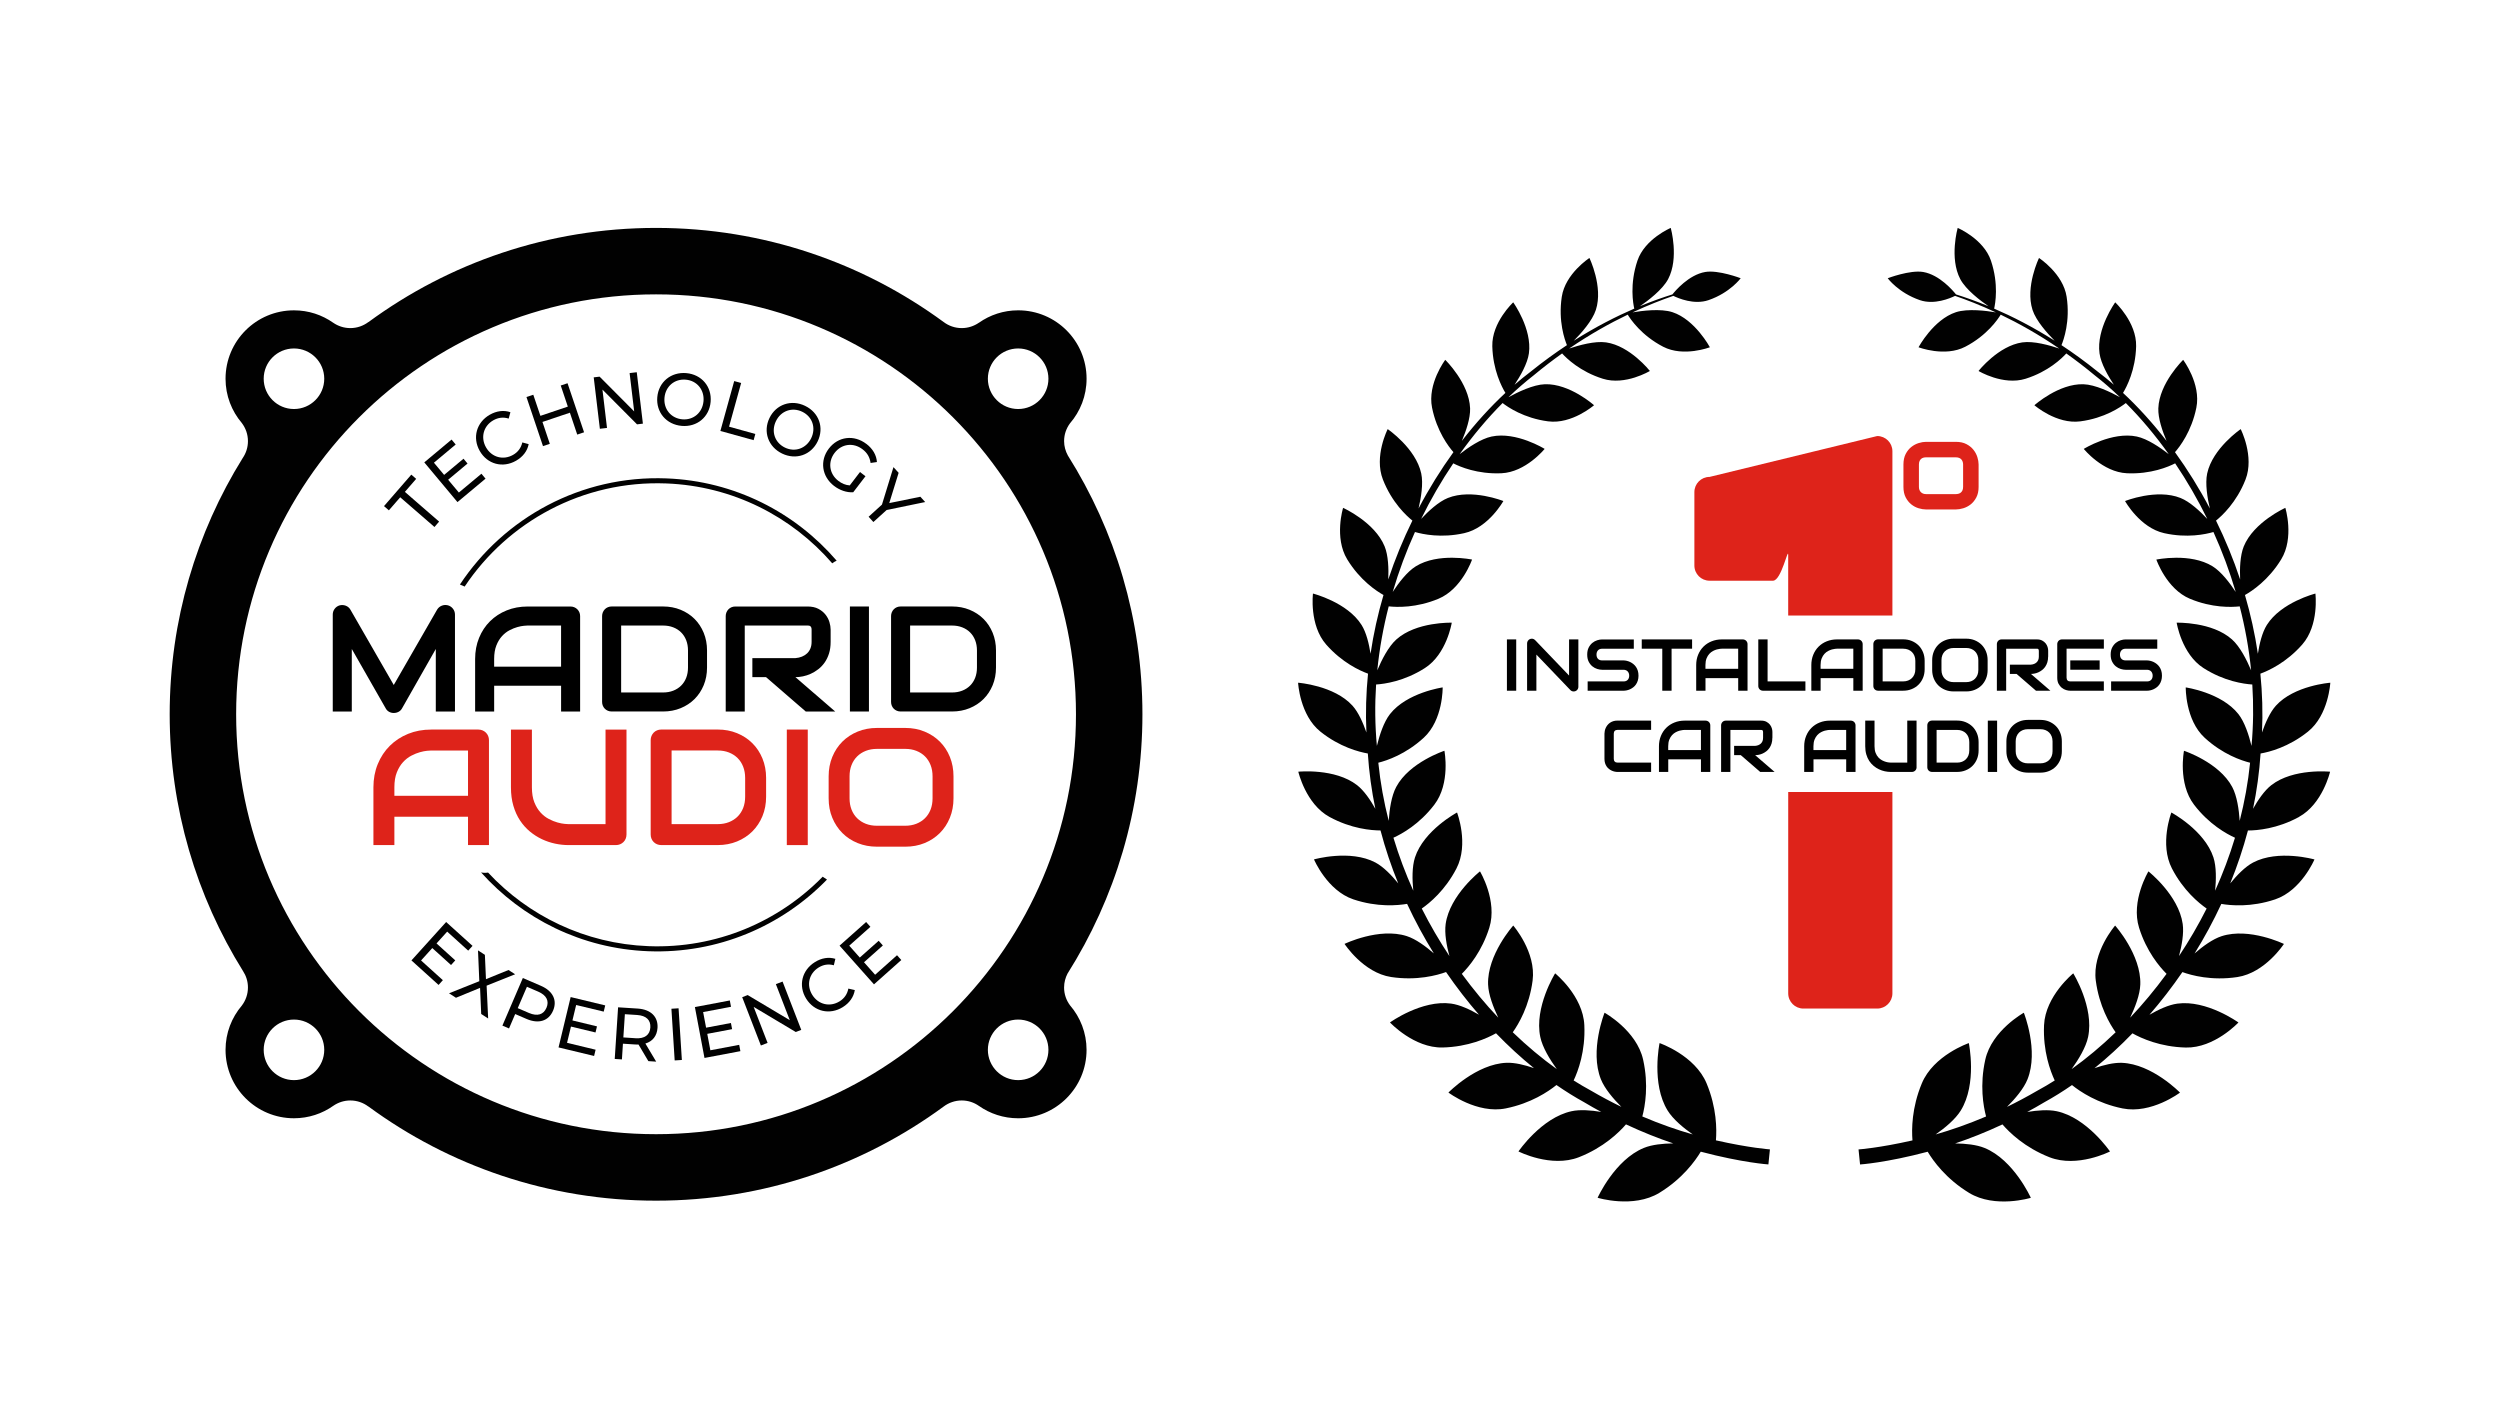 <?xml version="1.0" encoding="UTF-8"?>
<svg id="Capa_1" data-name="Capa 1" xmlns="http://www.w3.org/2000/svg" version="1.1" viewBox="0 0 1366 768">
  <defs>
    <style>
      .cls-1 {
        fill: #000;
      }

      .cls-1, .cls-2, .cls-3 {
        stroke-width: 0px;
      }

      .cls-2 {
        fill: #010101;
      }

      .cls-3 {
        fill: #de231a;
      }
    </style>
  </defs>
  <g>
    <path class="cls-3" d="M1081.11,266.01c0,2.27-.41,4.19-1.24,5.77s-1.86,2.86-3.1,3.83c-1.24.97-2.59,1.67-4.05,2.11-1.46.43-2.81.65-4.05.65h-16.28c-1.24,0-2.59-.22-4.03-.65-1.45-.43-2.78-1.13-4.01-2.11s-2.26-2.25-3.08-3.83c-.82-1.58-1.23-3.5-1.23-5.77v-12.19c0-2.27.41-4.19,1.23-5.77.82-1.58,1.85-2.86,3.08-3.83,1.23-.97,2.57-1.68,4.01-2.13s2.79-.67,4.03-.67h16.28c2.27,0,4.19.41,5.77,1.24,1.58.82,2.86,1.86,3.85,3.1.99,1.24,1.7,2.59,2.15,4.03.45,1.45.67,2.79.67,4.03v12.19ZM1072.64,253.82c0-.43-.06-.88-.18-1.34-.12-.46-.33-.88-.63-1.28-.3-.39-.7-.71-1.22-.95-.51-.24-1.16-.36-1.94-.36h-16.28c-.43,0-.88.05-1.34.16-.46.11-.88.31-1.26.61-.38.3-.69.7-.93,1.22-.24.51-.36,1.16-.36,1.94v12.19c0,1.22.36,2.18,1.07,2.9.72.72,1.65,1.07,2.82,1.07h16.28c.46,0,.92-.06,1.4-.18s.9-.33,1.28-.63c.38-.3.69-.7.93-1.22.24-.51.36-1.16.36-1.94v-12.19Z"/>
    <path class="cls-2" d="M937.58,623.11c.49-6.01.45-17.81-5.09-31.13-6.4-15.41-25.7-22.04-25.7-22.04,0,0-4.67,22.24,4.43,36.9,2.93,4.73,8.48,9.36,13.7,13.02-8.33-2.39-17.61-5.58-27.55-9.82,1.51-5.68,3.53-17.16.43-31.05-3.56-15.95-21.07-25.64-21.07-25.64,0,0-8.27,20.68-2,36.37,2.06,5.12,6.74,10.61,11.2,15.08-5.42-2.64-10.99-5.58-16.68-8.91-3.13-1.7-6.26-3.54-9.41-5.52,2.42-5.09,6.5-15.96,5.84-30.21-.7-16-15.95-28.33-15.95-28.33,0,0-11.52,18.54-8.12,34.76,1.18,5.68,5.22,12.31,9.02,17.57-8.15-5.84-16.23-12.59-24.05-20.12,3.16-4.45,9.03-14.3,10.84-28.26,2.04-15.56-10.58-30.06-10.58-30.06,0,0-14.28,15.94-13.75,32.16.19,5.59,2.86,12.52,5.57,18.18-6.98-7.37-13.64-15.4-19.92-23.95,3.89-3.89,10.98-12.3,15.02-25.18,4.61-14.68-5.09-30.81-5.09-30.81,0,0-16.5,12.95-18.75,28.69-.73,5.15.49,11.84,2.04,17.58-5.46-8.24-10.53-16.92-15.1-25.97,4.34-3.01,12.78-9.96,18.94-21.87,6.95-13.38.33-30.6.33-30.6,0,0-18.12,9.69-22.97,24.51-1.67,5.1-1.54,12.22-.94,18.21-4.21-9.32-7.85-18.99-10.85-28.94,4.61-2.08,14.17-7.34,22.33-18.02,8.99-11.73,5.53-29.49,5.53-29.49,0,0-19.14,6.27-26.33,19.75-2.66,4.94-3.7,12.43-4.11,18.55-2.64-10.31-4.58-20.93-5.68-31.77,4.71-1.17,14.98-4.61,24.81-13.63,10.67-9.8,10.35-27.52,10.35-27.52,0,0-19.55,2.8-28.78,14.58-3.42,4.36-5.72,11.51-7.16,17.37-1.04-11.27-1.15-22.49-.43-33.54,4.57-.28,15.33-1.73,26.66-8.98,11.96-7.64,14.68-24.79,14.68-24.79,0,0-19.35-.62-30.27,9.16-4.38,3.93-8.04,11.21-10.42,16.86,1.19-11.9,3.31-23.58,6.24-34.94,4.5.5,15.08.89,27.16-4.14,12.84-5.33,18.38-21.43,18.38-21.43,0,0-18.56-3.9-30.76,3.7-4.73,2.93-9.36,9.03-12.6,14,3.33-11.33,7.43-22.29,12.17-32.76,4.26,1.25,14.4,3.43,26.91.63,13.31-2.95,21.38-17.55,21.38-17.55,0,0-17.24-6.92-30.32-1.67-5.09,2.04-10.64,7.19-14.61,11.44,5.26-10.74,11.17-20.9,17.57-30.37,3.56,1.84,13.23,6.01,26.31,5.42,13.33-.59,23.61-13.31,23.61-13.31,0,0-15.46-9.6-28.96-6.76-5.83,1.22-12.85,6.02-17.48,9.63,7.35-10.31,15.25-19.69,23.46-27.93,2.76,2.16,11.59,8.28,24.88,10.01,12.98,1.71,25.09-8.81,25.09-8.81,0,0-13.3-11.91-26.84-11.47-6.42.21-14.92,4.34-19.91,7.09,4.55-4.37,9.18-8.38,13.83-12.01,5.23-4.36,10.4-8.29,15.47-11.91,2.38,2.63,9.85,9.95,22.26,13.83,12.24,3.86,25.7-4.25,25.7-4.25,0,0-10.81-13.74-23.94-15.62-6.11-.88-14.86,1.57-20.17,3.36,11.47-7.83,22.33-13.87,32.01-18.51,1.47,2.45,7.42,11.34,19.36,17.53,11.16,5.8,25.52.28,25.52.28,0,0-8.09-15.11-20.44-19.16-6.45-2.11-16.77-.76-21.83.11,8.63-4.03,16.21-6.93,22.31-9.03,2.63,1.29,11.33,5.05,19.22,2.34,11.76-4.04,17.58-11.97,17.58-11.97,0,0-12.15-4.65-19.37-3.42-9.04,1.55-16.41,10.33-17.93,12.25-5.02,1.58-11.01,3.66-17.76,6.47,4.35-2.99,12.33-8.99,15.41-14.82,6.07-11.5,1.43-27.98,1.43-27.98,0,0-14.19,6-18.2,17.91-4.35,12.91-2.33,23.59-1.73,26.19-9.82,4.25-21.05,9.92-33.05,17.54,3.94-3.96,10.15-10.86,12.07-16.85,4.1-12.63-3.52-28.36-3.52-28.36,0,0-13.19,8.53-15.11,21.21-2.03,13.41,1.65,23.6,2.82,26.42-6.42,4.25-13.03,9.01-19.74,14.42-2.97,2.25-5.92,4.66-8.88,7.21,3.16-4.77,7.08-11.6,7.84-17.14,1.86-13.4-8.57-27.88-8.57-27.88,0,0-11.75,10.91-11.43,23.99.32,12.98,5.16,22.23,7.16,25.49-8.25,7.67-16.27,16.49-23.8,26.23,2.25-5.28,4.7-12.38,4.51-17.8-.52-13.8-13.58-26.49-13.58-26.49,0,0-9.85,13.04-7.21,26.13,2.6,12.95,9.09,21.36,11.68,24.32-6.88,9.52-13.3,19.81-19.06,30.76,1.36-5.74,2.67-13.57,1.47-19.12-2.96-13.78-18.33-24.24-18.33-24.24,0,0-7.59,14.87-2.61,27.56,4.94,12.64,13.02,19.96,16.11,22.42-5.03,10.25-9.48,21-13.18,32.16.25-5.81.03-13.08-1.99-18.04-5.41-13.31-22.7-21.08-22.7-21.08,0,0-4.99,16.27,2.25,28.14,6.98,11.45,16.03,17.37,19.82,19.48-3.06,10.4-5.44,21.13-7.07,32.09-.85-5.45-2.33-11.62-4.9-15.71-7.79-12.42-26.56-17.17-26.56-17.17,0,0-2.13,17.25,7.25,27.89,8.67,9.85,18.37,14.26,22.83,15.88-1.05,10.55-1.39,21.29-.88,32.14-1.82-5.25-4.35-11.04-7.6-14.64-10.05-11.1-29.73-12.55-29.73-12.55,0,0,.9,17.7,12.22,26.74,10.55,8.44,21.18,11.11,25.88,11.93.68,10.26,2.07,20.35,4.12,30.22-2.71-4.84-6.21-9.98-9.99-12.92-12.07-9.39-32.11-7.35-32.11-7.35,0,0,4.05,17.63,17.03,24.71,11.92,6.5,22.9,7.38,27.89,7.39,2.61,9.92,5.87,19.59,9.68,28.93-3.61-4.43-8.09-9.09-12.49-11.42-13.79-7.29-33.54-1.69-33.54-1.69,0,0,7.18,17,21.45,21.82,13.21,4.44,24.44,3.34,29.42,2.48,4.38,9.4,9.29,18.44,14.62,27.07-4.46-3.89-9.88-7.87-14.79-9.45-15.13-4.89-34.01,4.25-34.01,4.25,0,0,10.24,15.8,25.45,18.1,14.06,2.13,25.18-.96,30.01-2.72,5.66,8.24,11.68,16.04,18,23.32-4.87-2.82-10.42-5.42-15.19-6.08-16.07-2.22-33.44,10.3-33.44,10.3,0,0,13.1,14.07,28.79,13.69,13.97-.34,24.33-5.07,29.14-7.77,6.72,6.94,13.65,13.31,20.73,19.04-5.02-1.74-10.46-3.08-14.94-2.92-16.54.61-31.78,16.27-31.78,16.27,0,0,15.66,11.83,31.36,8.65,13.72-2.77,23.2-9.17,27.66-12.77,5.01,3.46,10.03,6.6,15.05,9.36,3.17,1.9,6.31,3.67,9.41,5.34-5.52-.92-11.52-1.4-16.18-.39-16.51,3.55-29.03,21.98-29.03,21.98,0,0,17.82,9.12,33.04,3.15,13.49-5.29,21.94-13.57,25.7-17.94,9.15,4.29,17.82,7.7,25.83,10.39-5.64.07-11.61.66-16.03,2.47-15.97,6.5-25.3,27.25-25.3,27.25,0,0,19.52,5.98,33.76-2.71,12.56-7.66,19.57-17.4,22.6-22.47,22.87,6.06,36.96,6.96,36.96,6.96l.41-4.11.42-4.11s-11-.74-29.48-4.93ZM1256.14,446.37c12.96-7.08,17.02-24.71,17.02-24.71,0,0-20.04-2.04-32.11,7.35-3.78,2.94-7.28,8.08-9.99,12.92,2.06-9.87,3.44-19.96,4.12-30.22,4.7-.8,15.32-3.48,25.87-11.93,11.32-9.04,12.23-26.74,12.23-26.74,0,0-19.68,1.45-29.73,12.55-3.24,3.6-5.78,9.39-7.6,14.64.51-10.83.18-21.59-.88-32.14,4.47-1.63,14.16-6.03,22.84-15.88,9.37-10.64,7.23-27.89,7.23-27.89,0,0-18.75,4.75-26.54,17.17-2.57,4.11-4.04,10.26-4.89,15.72-1.63-10.96-4.02-21.7-7.06-32.1,3.76-2.11,12.82-8.03,19.8-19.48,7.26-11.87,2.26-28.14,2.26-28.14,0,0-17.3,7.77-22.72,21.08-2.01,4.96-2.24,12.23-1.98,18.04-3.69-11.15-8.15-21.91-13.18-32.16,3.09-2.46,11.17-9.78,16.12-22.42,4.97-12.69-2.63-27.56-2.63-27.56,0,0-15.35,10.45-18.32,24.24-1.18,5.54.12,13.38,1.47,19.12-5.76-10.94-12.18-21.24-19.06-30.76,2.59-2.95,9.07-11.36,11.68-24.32,2.64-13.09-7.21-26.13-7.21-26.13,0,0-13.07,12.69-13.57,26.49-.2,5.42,2.25,12.52,4.5,17.8-7.55-9.75-15.55-18.56-23.79-26.23,1.99-3.26,6.84-12.51,7.16-25.49.31-13.08-11.43-23.99-11.43-23.99,0,0-10.43,14.48-8.57,27.88.76,5.54,4.67,12.37,7.84,17.14-2.95-2.55-5.91-4.96-8.9-7.21-6.7-5.41-13.3-10.17-19.73-14.42,1.17-2.81,4.86-13.01,2.82-26.42-1.92-12.68-15.09-21.21-15.09-21.21,0,0-7.63,15.73-3.55,28.36,1.93,5.98,8.15,12.89,12.09,16.85-12-7.62-23.22-13.29-33.06-17.54.6-2.6,2.61-13.28-1.74-26.19-4.01-11.91-18.18-17.91-18.18-17.91,0,0-4.66,16.49,1.42,27.98,3.07,5.82,11.06,11.83,15.42,14.82-6.76-2.8-12.75-4.89-17.77-6.47-1.52-1.92-8.91-10.7-17.92-12.25-7.24-1.22-19.38,3.42-19.38,3.42,0,0,5.82,7.93,17.58,11.97,7.88,2.71,16.59-1.05,19.21-2.34,6.1,2.1,13.69,5,22.32,9.03-5.06-.87-15.37-2.22-21.83-.11-12.34,4.05-20.44,19.16-20.44,19.16,0,0,14.37,5.52,25.52-.28,11.93-6.18,17.89-15.08,19.37-17.53,9.68,4.64,20.55,10.68,32,18.51-5.31-1.79-14.04-4.25-20.19-3.36-13.1,1.88-23.92,15.62-23.92,15.62,0,0,13.46,8.1,25.7,4.25,12.42-3.89,19.89-11.2,22.26-13.83,5.08,3.61,10.24,7.55,15.48,11.91,4.66,3.62,9.29,7.64,13.83,12.01-4.98-2.75-13.49-6.88-19.93-7.09-13.51-.44-26.81,11.47-26.81,11.47,0,0,12.1,10.52,25.08,8.81,13.29-1.73,22.12-7.85,24.87-10.01,8.22,8.24,16.11,17.63,23.45,27.93-4.62-3.6-11.63-8.4-17.46-9.63-13.52-2.84-28.97,6.76-28.97,6.76,0,0,10.28,12.72,23.62,13.31,13.07.59,22.74-3.58,26.31-5.42,6.39,9.47,12.3,19.63,17.57,30.38-3.99-4.26-9.52-9.41-14.62-11.45-13.07-5.25-30.32,1.67-30.32,1.67,0,0,8.09,14.6,21.38,17.55,12.51,2.8,22.66.62,26.92-.63,4.72,10.47,8.84,21.43,12.17,32.76-3.25-4.96-7.88-11.05-12.61-14-12.2-7.6-30.76-3.7-30.76-3.7,0,0,5.54,16.1,18.38,21.43,12.07,5.03,22.66,4.64,27.16,4.14,2.93,11.35,5.05,23.04,6.24,34.94-2.38-5.64-6.04-12.93-10.43-16.86-10.9-9.78-30.25-9.16-30.25-9.16,0,0,2.71,17.15,14.67,24.79,11.32,7.25,22.1,8.69,26.66,8.98.71,11.05.61,22.27-.43,33.55-1.44-5.87-3.73-13.02-7.16-17.38-9.25-11.78-28.78-14.58-28.78-14.58,0,0-.31,17.72,10.35,27.52,9.83,9.03,20.09,12.46,24.81,13.63-1.1,10.83-3.04,21.45-5.68,31.77-.4-6.12-1.46-13.61-4.1-18.55-7.2-13.47-26.34-19.75-26.34-19.75,0,0-3.46,17.76,5.52,29.49,8.17,10.68,17.74,15.94,22.35,18.02-3.01,9.96-6.66,19.63-10.85,28.94.58-5.99.73-13.11-.94-18.21-4.86-14.82-22.97-24.51-22.97-24.51,0,0-6.63,17.22.32,30.6,6.17,11.91,14.6,18.85,18.95,21.87-4.57,9.06-9.63,17.73-15.1,25.97,1.54-5.74,2.75-12.43,2.02-17.58-2.25-15.74-18.72-28.69-18.72-28.69,0,0-9.73,16.13-5.11,30.81,4.03,12.88,11.13,21.29,15.02,25.17-6.27,8.56-12.95,16.59-19.91,23.96,2.7-5.67,5.38-12.59,5.56-18.18.52-16.21-13.76-32.16-13.76-32.16,0,0-12.6,14.5-10.57,30.06,1.83,13.97,7.68,23.81,10.85,28.26-7.82,7.53-15.89,14.28-24.06,20.12,3.79-5.26,7.83-11.89,9.02-17.57,3.39-16.21-8.12-34.76-8.12-34.76,0,0-15.24,12.33-15.96,28.33-.63,14.25,3.45,25.12,5.84,30.21-3.12,1.98-6.26,3.83-9.4,5.52-5.69,3.32-11.25,6.26-16.68,8.91,4.48-4.47,9.16-9.96,11.21-15.08,6.27-15.69-2.01-36.37-2.01-36.37,0,0-17.51,9.69-21.06,25.64-3.11,13.89-1.08,25.37.43,31.05-9.95,4.24-19.22,7.43-27.56,9.82,5.21-3.66,10.77-8.29,13.7-13.02,9.1-14.66,4.43-36.9,4.43-36.9,0,0-19.31,6.63-25.69,22.04-5.54,13.32-5.59,25.12-5.1,31.13-18.46,4.19-29.47,4.93-29.47,4.93l.41,4.11.42,4.11s14.09-.89,36.95-6.96c3.04,5.07,10.04,14.81,22.6,22.47,14.24,8.69,33.76,2.71,33.76,2.71,0,0-9.32-20.75-25.29-27.25-4.44-1.81-10.4-2.4-16.05-2.47,8.02-2.69,16.7-6.1,25.84-10.39,3.76,4.37,12.21,12.65,25.7,17.94,15.22,5.96,33.05-3.15,33.05-3.15,0,0-12.53-18.42-29.04-21.98-4.68-1-10.64-.53-16.19.39,3.11-1.67,6.24-3.44,9.42-5.34,5.01-2.76,10.05-5.89,15.05-9.36,4.46,3.59,13.94,10,27.66,12.77,15.71,3.17,31.35-8.65,31.35-8.65,0,0-15.21-15.66-31.78-16.27-4.48-.16-9.91,1.18-14.93,2.92,7.08-5.72,14.03-12.1,20.74-19.04,4.8,2.7,15.15,7.43,29.14,7.77,15.68.37,28.77-13.69,28.77-13.69,0,0-17.35-12.52-33.43-10.3-4.77.66-10.31,3.26-15.19,6.08,6.31-7.28,12.35-15.08,18-23.32,4.84,1.76,15.94,4.85,30.02,2.72,15.21-2.3,25.45-18.1,25.45-18.1,0,0-18.87-9.14-34.02-4.25-4.91,1.58-10.32,5.56-14.8,9.45,5.35-8.62,10.25-17.67,14.62-27.07,4.99.86,16.22,1.96,29.41-2.48,14.3-4.82,21.48-21.82,21.48-21.82,0,0-19.77-5.6-33.55,1.69-4.4,2.33-8.88,6.99-12.49,11.42,3.81-9.35,7.06-19.02,9.69-28.93,4.99-.01,15.97-.89,27.89-7.39Z"/>
    <g>
      <path class="cls-3" d="M934.11,317.3h34.66c4.59,0,8.3-18.62,8.3-14.03v33.06h56.94v-89.78c0-4.59-3.72-8.3-8.3-8.3l-91.6,22.33c-4.59,0-8.3,3.72-8.3,8.3v40.12c0,4.59,3.72,8.3,8.3,8.3Z"/>
      <path class="cls-3" d="M977.08,432.76v110.02c0,4.59,3.72,8.3,8.3,8.3h40.33c4.59,0,8.3-3.72,8.3-8.3v-110.02h-56.94Z"/>
    </g>
    <g>
      <path class="cls-1" d="M828.46,377.41h-5.08v-28.04h5.08v28.04Z"/>
      <path class="cls-1" d="M862.43,375.24c0,.37-.07.7-.21,1.02s-.32.58-.55.81c-.23.23-.5.41-.81.54s-.65.2-1,.2c-.31,0-.63-.06-.95-.18-.32-.12-.6-.31-.85-.57l-18.58-19.4v19.75h-5.08v-25.87c0-.52.15-.99.44-1.42s.67-.74,1.12-.95c.48-.2.98-.24,1.49-.15s.95.34,1.31.71l18.58,19.38v-19.75h5.08v25.87Z"/>
      <path class="cls-1" d="M895.28,369.15c0,1-.13,1.91-.38,2.71-.25.8-.59,1.51-1.01,2.12-.42.61-.91,1.13-1.47,1.56-.56.43-1.14.78-1.74,1.06-.6.27-1.21.48-1.83.61-.62.13-1.2.2-1.75.2h-19.61v-5.08h19.61c.98,0,1.74-.29,2.28-.86.54-.57.81-1.34.81-2.31,0-.47-.07-.9-.22-1.29-.14-.39-.35-.73-.62-1.02-.27-.29-.59-.51-.98-.66s-.81-.23-1.28-.23h-11.69c-.82,0-1.71-.15-2.66-.44-.95-.29-1.84-.77-2.65-1.42-.81-.65-1.49-1.51-2.03-2.56-.54-1.06-.81-2.35-.81-3.87s.27-2.81.81-3.86c.54-1.05,1.22-1.9,2.03-2.56s1.7-1.13,2.65-1.43c.95-.29,1.84-.44,2.66-.44h17.31v5.08h-17.31c-.97,0-1.72.29-2.26.88-.54.59-.81,1.36-.81,2.33s.27,1.75.81,2.32c.54.57,1.29.85,2.26.85h11.73c.55.01,1.13.09,1.74.23.61.14,1.22.35,1.83.64.61.29,1.18.65,1.73,1.09s1.03.96,1.46,1.57c.42.61.76,1.32,1.01,2.11.25.8.37,1.69.37,2.7Z"/>
      <path class="cls-1" d="M924.56,354.45h-11.21v22.96h-5.08v-22.96h-11.22v-5.08h27.51v5.08Z"/>
      <path class="cls-1" d="M954.83,377.41h-5.08v-6.88h-17.87v6.88h-5.08v-14.02c0-2.05.35-3.93,1.06-5.65.7-1.72,1.68-3.2,2.93-4.44,1.25-1.24,2.73-2.2,4.44-2.89,1.71-.69,3.57-1.04,5.59-1.04h11.46c.35,0,.68.07,1,.2.31.13.59.31.82.55s.42.51.55.82c.13.31.2.65.2,1v25.48ZM931.87,365.44h17.87v-10.99h-8.94c-.16,0-.49.02-.99.07s-1.08.16-1.74.34c-.66.18-1.35.46-2.08.84-.73.38-1.4.9-2.01,1.56-.61.66-1.12,1.5-1.52,2.49-.4,1-.6,2.21-.6,3.63v2.05Z"/>
      <path class="cls-1" d="M986.49,377.41h-23.19c-.37,0-.7-.07-1.02-.2-.31-.13-.58-.31-.81-.54s-.41-.5-.54-.81c-.13-.31-.2-.65-.2-1.02v-25.48h5.08v22.96h20.67v5.08Z"/>
      <path class="cls-1" d="M1017.74,377.41h-5.08v-6.88h-17.87v6.88h-5.08v-14.02c0-2.05.35-3.93,1.06-5.65.7-1.72,1.68-3.2,2.93-4.44,1.25-1.24,2.73-2.2,4.44-2.89,1.71-.69,3.57-1.04,5.59-1.04h11.46c.35,0,.68.07,1,.2.31.13.59.31.82.55.23.23.42.51.55.82.13.31.2.65.2,1v25.48ZM994.78,365.44h17.87v-10.99h-8.94c-.16,0-.49.02-.99.07s-1.08.16-1.74.34c-.66.18-1.35.46-2.08.84-.73.38-1.4.9-2.01,1.56-.61.66-1.12,1.5-1.52,2.49s-.6,2.21-.6,3.63v2.05Z"/>
      <path class="cls-1" d="M1051.63,365.67c0,1.71-.3,3.28-.89,4.71-.59,1.43-1.41,2.67-2.45,3.71-1.04,1.04-2.28,1.85-3.72,2.43-1.43.59-2.99.88-4.67.88h-13.73c-.37,0-.7-.07-1.02-.2-.31-.13-.58-.31-.81-.54s-.41-.5-.54-.81c-.13-.31-.2-.65-.2-1.02v-22.92c0-.35.07-.68.2-1,.13-.31.31-.59.54-.82s.5-.42.81-.55c.31-.13.65-.2,1.02-.2h13.73c1.68,0,3.24.29,4.67.88,1.43.59,2.67,1.4,3.72,2.43,1.04,1.04,1.86,2.27,2.45,3.72.59,1.44.89,3.01.89,4.7v4.58ZM1046.54,361.1c0-.99-.16-1.9-.48-2.72s-.77-1.52-1.36-2.1-1.29-1.03-2.1-1.35-1.72-.48-2.71-.48h-11.21v17.87h11.21c.99,0,1.89-.16,2.71-.48.81-.32,1.52-.77,2.1-1.35s1.04-1.28,1.36-2.09.48-1.72.48-2.73v-4.58Z"/>
      <path class="cls-1" d="M1086.04,366.06c0,1.71-.29,3.28-.88,4.71-.59,1.43-1.4,2.67-2.44,3.72-1.04,1.04-2.28,1.85-3.71,2.43-1.43.58-2.98.87-4.66.87h-6.88c-1.68,0-3.24-.29-4.67-.87-1.43-.58-2.67-1.39-3.72-2.43-1.04-1.04-1.86-2.28-2.45-3.72-.59-1.43-.89-3-.89-4.71v-5.36c0-1.69.3-3.26.89-4.7.59-1.44,1.41-2.68,2.45-3.72,1.04-1.04,2.28-1.85,3.72-2.43,1.43-.59,2.99-.88,4.67-.88h6.88c1.68,0,3.24.29,4.66.88s2.66,1.4,3.71,2.43c1.04,1.04,1.86,2.27,2.44,3.72.59,1.44.88,3.01.88,4.7v5.36ZM1080.96,360.71c0-1-.16-1.91-.48-2.73-.32-.81-.77-1.51-1.35-2.09s-1.28-1.03-2.09-1.35c-.81-.32-1.71-.48-2.69-.48h-6.88c-.99,0-1.89.16-2.71.48-.81.32-1.52.77-2.1,1.35-.59.58-1.04,1.28-1.36,2.09s-.48,1.72-.48,2.73v5.36c0,1,.16,1.91.48,2.73s.77,1.51,1.36,2.09c.59.58,1.29,1.03,2.1,1.35.81.32,1.72.48,2.71.48h6.84c.99,0,1.89-.16,2.71-.48.81-.32,1.52-.77,2.1-1.35s1.04-1.28,1.36-2.09c.32-.81.48-1.72.48-2.73v-5.36Z"/>
      <path class="cls-1" d="M1119.09,358.79c0,1.16-.14,2.2-.43,3.11-.29.91-.67,1.72-1.16,2.42s-1.05,1.29-1.69,1.79c-.64.5-1.31.9-2,1.22s-1.4.55-2.11.69c-.71.14-1.38.22-2,.22l10.62,9.17h-7.86l-10.6-9.17h-3.66v-5.08h11.5c.64-.05,1.22-.19,1.75-.4s.98-.51,1.37-.87c.38-.36.68-.8.89-1.32.21-.51.31-1.11.31-1.77v-3.21c0-.29-.04-.5-.11-.65s-.16-.26-.27-.33-.23-.11-.35-.13c-.12-.01-.24-.02-.34-.02h-16.78v22.96h-5.08v-25.48c0-.35.07-.68.2-1,.13-.31.31-.59.54-.82s.5-.42.81-.55c.31-.13.65-.2,1.02-.2h19.3c1.13,0,2.09.21,2.87.62s1.42.93,1.91,1.54c.49.62.84,1.29,1.06,2,.22.72.32,1.39.32,2.01v3.25Z"/>
      <path class="cls-1" d="M1149.54,377.41h-18.34c-.7,0-1.47-.12-2.31-.37-.83-.25-1.61-.65-2.32-1.22s-1.3-1.3-1.78-2.21c-.48-.91-.71-2.02-.71-3.33v-18.34c0-.35.07-.68.2-1,.13-.31.31-.59.54-.82s.5-.42.81-.55c.31-.13.65-.2,1.02-.2h22.9v5.08h-20.38v15.82c0,.66.18,1.17.53,1.53s.87.53,1.54.53h18.3v5.08ZM1147.25,365.95h-16.05v-5.12h16.05v5.12Z"/>
      <path class="cls-1" d="M1181.3,369.15c0,1-.13,1.91-.38,2.71-.25.8-.59,1.51-1.01,2.12-.42.61-.91,1.13-1.47,1.56-.56.43-1.14.78-1.74,1.06-.6.27-1.21.48-1.83.61-.62.13-1.2.2-1.75.2h-19.61v-5.08h19.61c.98,0,1.74-.29,2.28-.86.54-.57.81-1.34.81-2.31,0-.47-.07-.9-.22-1.29-.14-.39-.35-.73-.62-1.02-.27-.29-.59-.51-.98-.66s-.81-.23-1.28-.23h-11.69c-.82,0-1.71-.15-2.66-.44-.95-.29-1.84-.77-2.65-1.42-.81-.65-1.49-1.51-2.03-2.56-.54-1.06-.81-2.35-.81-3.87s.27-2.81.81-3.86c.54-1.05,1.22-1.9,2.03-2.56.81-.66,1.7-1.13,2.65-1.43.95-.29,1.84-.44,2.66-.44h17.31v5.08h-17.31c-.97,0-1.72.29-2.26.88-.54.59-.81,1.36-.81,2.33s.27,1.75.81,2.32,1.29.85,2.26.85h11.73c.55.01,1.13.09,1.74.23.61.14,1.22.35,1.83.64.61.29,1.18.65,1.73,1.09s1.03.96,1.46,1.57c.42.61.76,1.32,1.01,2.11.25.8.37,1.69.37,2.7Z"/>
      <path class="cls-1" d="M902.16,421.79h-18.34c-.47,0-.97-.05-1.52-.17-.54-.11-1.08-.28-1.6-.52s-1.03-.54-1.52-.91c-.48-.37-.91-.82-1.28-1.35s-.67-1.14-.89-1.84c-.22-.7-.33-1.48-.33-2.36v-13.77c0-.47.06-.97.17-1.52.11-.54.28-1.08.52-1.6s.54-1.03.92-1.52c.38-.48.83-.91,1.36-1.28s1.14-.67,1.83-.89c.69-.22,1.47-.33,2.35-.33h18.34v5.08h-18.34c-.66,0-1.17.18-1.53.53-.35.35-.53.87-.53,1.56v13.73c0,.65.18,1.16.54,1.52.36.36.86.54,1.52.54h18.34v5.08Z"/>
      <path class="cls-1" d="M934.48,421.79h-5.08v-6.88h-17.87v6.88h-5.08v-14.02c0-2.05.35-3.93,1.06-5.65.7-1.72,1.68-3.2,2.93-4.44,1.25-1.24,2.73-2.2,4.44-2.89,1.71-.69,3.57-1.04,5.59-1.04h11.46c.35,0,.68.07,1,.2.31.13.59.31.82.55s.42.51.55.82.2.65.2,1v25.48ZM911.52,409.82h17.87v-10.99h-8.94c-.16,0-.49.02-.99.07-.5.05-1.08.16-1.74.34-.66.18-1.35.46-2.08.84-.73.38-1.4.9-2.01,1.56-.61.66-1.12,1.5-1.52,2.49-.4,1-.6,2.21-.6,3.63v2.05Z"/>
      <path class="cls-1" d="M968.41,403.17c0,1.16-.14,2.2-.43,3.11-.29.91-.67,1.72-1.16,2.42s-1.05,1.29-1.69,1.79c-.64.5-1.31.9-2,1.22-.7.32-1.4.55-2.11.69-.71.14-1.38.22-2,.22l10.62,9.17h-7.86l-10.6-9.17h-3.66v-5.08h11.5c.64-.05,1.22-.19,1.75-.4s.98-.51,1.37-.87c.38-.36.68-.8.89-1.32s.31-1.11.31-1.77v-3.21c0-.29-.04-.5-.11-.65-.07-.15-.16-.26-.27-.33-.11-.07-.23-.11-.35-.13-.12-.01-.24-.02-.34-.02h-16.78v22.96h-5.08v-25.48c0-.35.07-.68.2-1s.31-.59.54-.82c.23-.23.5-.42.81-.55.31-.13.65-.2,1.02-.2h19.3c1.13,0,2.09.21,2.87.62s1.42.93,1.91,1.54c.49.62.84,1.29,1.06,2,.22.72.32,1.39.32,2.01v3.25Z"/>
      <path class="cls-1" d="M1013.84,421.79h-5.08v-6.88h-17.87v6.88h-5.08v-14.02c0-2.05.35-3.93,1.06-5.65.7-1.72,1.68-3.2,2.93-4.44,1.25-1.24,2.73-2.2,4.44-2.89,1.71-.69,3.57-1.04,5.59-1.04h11.46c.35,0,.68.07,1,.2.31.13.59.31.82.55s.42.51.55.82.2.65.2,1v25.48ZM990.88,409.82h17.87v-10.99h-8.94c-.16,0-.49.02-.99.07-.5.05-1.08.16-1.74.34-.66.18-1.35.46-2.08.84-.73.38-1.4.9-2.01,1.56-.61.66-1.12,1.5-1.52,2.49-.4,1-.6,2.21-.6,3.63v2.05Z"/>
      <path class="cls-1" d="M1047.22,419.22c0,.37-.07.7-.2,1.02s-.31.58-.55.81c-.23.23-.51.41-.82.54-.31.13-.65.2-1,.2h-11.46c-1.08,0-2.18-.12-3.29-.35s-2.18-.6-3.22-1.09-2.01-1.11-2.92-1.87c-.91-.76-1.71-1.65-2.4-2.69-.68-1.04-1.22-2.22-1.61-3.56-.39-1.34-.59-2.83-.59-4.47v-14.02h5.08v14.02c0,1.43.2,2.65.6,3.64.4.99.9,1.82,1.52,2.48s1.28,1.19,2.01,1.56c.73.38,1.42.66,2.08.84.66.18,1.24.3,1.74.34.5.05.83.07.99.07h8.94v-22.96h5.08v25.48Z"/>
      <path class="cls-1" d="M1081.11,410.05c0,1.71-.3,3.28-.89,4.71-.59,1.43-1.41,2.67-2.45,3.71-1.04,1.04-2.28,1.85-3.72,2.43-1.43.59-2.99.88-4.67.88h-13.73c-.37,0-.7-.07-1.02-.2-.31-.13-.58-.31-.81-.54-.23-.23-.41-.5-.54-.81-.13-.31-.2-.65-.2-1.02v-22.92c0-.35.07-.68.2-1,.13-.31.31-.59.54-.82.23-.23.5-.42.81-.55.31-.13.65-.2,1.02-.2h13.73c1.68,0,3.24.29,4.67.88s2.67,1.4,3.72,2.43c1.04,1.04,1.86,2.27,2.45,3.72.59,1.44.89,3.01.89,4.7v4.58ZM1076.02,405.48c0-.99-.16-1.9-.48-2.72-.32-.82-.77-1.52-1.36-2.1-.59-.58-1.29-1.03-2.1-1.35-.81-.32-1.72-.48-2.71-.48h-11.21v17.87h11.21c.99,0,1.89-.16,2.71-.48.81-.32,1.52-.77,2.1-1.35.59-.58,1.04-1.28,1.36-2.09.32-.81.48-1.72.48-2.73v-4.58Z"/>
      <path class="cls-1" d="M1091.22,421.79h-5.08v-28.04h5.08v28.04Z"/>
      <path class="cls-1" d="M1126.59,410.44c0,1.71-.29,3.28-.88,4.71-.59,1.43-1.4,2.67-2.44,3.72-1.04,1.04-2.28,1.85-3.71,2.43-1.43.58-2.98.87-4.66.87h-6.88c-1.68,0-3.24-.29-4.67-.87-1.43-.58-2.67-1.39-3.72-2.43-1.04-1.04-1.86-2.28-2.45-3.72-.59-1.43-.89-3-.89-4.71v-5.36c0-1.69.3-3.26.89-4.7.59-1.44,1.41-2.68,2.45-3.72s2.28-1.85,3.72-2.43c1.43-.59,2.99-.88,4.67-.88h6.88c1.68,0,3.24.29,4.66.88s2.66,1.4,3.71,2.43,1.86,2.27,2.44,3.72c.59,1.44.88,3.01.88,4.7v5.36ZM1121.51,405.08c0-1-.16-1.91-.48-2.73-.32-.81-.77-1.51-1.35-2.09-.58-.58-1.28-1.03-2.09-1.35-.81-.32-1.71-.48-2.69-.48h-6.88c-.99,0-1.89.16-2.71.48-.81.32-1.52.77-2.1,1.35s-1.04,1.28-1.36,2.09c-.32.81-.48,1.72-.48,2.73v5.36c0,1,.16,1.91.48,2.73.32.81.77,1.51,1.36,2.09.59.58,1.29,1.03,2.1,1.35.81.32,1.72.48,2.71.48h6.84c.99,0,1.89-.16,2.71-.48.81-.32,1.52-.77,2.1-1.35.59-.58,1.04-1.28,1.36-2.09.32-.81.48-1.72.48-2.73v-5.36Z"/>
    </g>
  </g>
  <g>
    <g>
      <g>
        <g>
          <path class="cls-2" d="M255.83,519.42l2.36-2.6-14.42-13.03-18.96,20.98,14.82,13.4,2.35-2.6-11.91-10.77,6.13-6.78,10.25,9.27,2.3-2.54-10.23-9.27,5.82-6.44,11.49,10.39Z"/>
          <path class="cls-2" d="M281.44,532.33l-3.6-2.32-12.31,5.01-.59-13.3-3.76-2.43.71,16.84-16.55,6.6,3.8,2.45,13.17-5.41.62,14.29,3.8,2.45-.84-17.94,15.56-6.22Z"/>
          <path class="cls-2" d="M295.54,538.64l-9.86-4.25-11.17,26,3.62,1.56,3.37-7.88,6.25,2.7c6.57,2.82,12.02,1.11,14.44-4.54,2.43-5.64-.08-10.77-6.65-13.59ZM298.58,550.68c-1.59,3.72-4.92,4.78-9.54,2.81l-6.15-2.64,5.02-11.67,6.14,2.64c4.62,1.99,6.13,5.14,4.54,8.86Z"/>
          <path class="cls-2" d="M329.87,552.77l.82-3.42-18.88-4.55-6.62,27.51,19.43,4.67.82-3.42-15.6-3.76,2.14-8.88,13.41,3.22.8-3.33-13.41-3.24,2.03-8.44,15.06,3.62Z"/>
          <path class="cls-2" d="M359.27,561.66c.39-6.13-3.68-10.12-10.83-10.58l-10.72-.69-1.83,28.22,3.93.25.55-8.59,6.79.44c.58.04,1.18.04,1.73.03l5.37,9.06,4.27.28-5.89-9.9c3.93-1.16,6.33-4.16,6.62-8.52ZM347.27,567.29l-6.67-.44.83-12.69,6.67.43c5.02.33,7.51,2.79,7.25,6.83-.26,4.02-3.04,6.2-8.08,5.88Z"/>
          <path class="cls-2" d="M370.77,550.93l-3.91.25,1.78,28.24,3.93-.25-1.8-28.24Z"/>
          <path class="cls-2" d="M403.9,570.9l-15.76,2.97-1.69-8.98,13.57-2.56-.64-3.37-13.57,2.56-1.62-8.53,15.23-2.88-.65-3.46-19.08,3.61,5.24,27.8,19.62-3.71-.65-3.46Z"/>
          <path class="cls-2" d="M437.81,562.73l-10.21-26.4-3.66,1.41,7.61,19.69-23.01-13.73-3,1.16,10.21,26.4,3.66-1.42-7.61-19.68,23.01,13.73,3-1.16Z"/>
          <path class="cls-2" d="M463.54,540.15c-.58,3.07-2.21,5.38-4.77,6.97-5.28,3.29-11.62,1.81-14.94-3.51-3.31-5.31-1.84-11.66,3.44-14.95,2.57-1.59,5.32-2.07,8.34-1.24l.83-3.51c-3.68-1.13-7.61-.46-11.2,1.8-7.11,4.43-9.17,12.89-4.74,19.98,4.43,7.11,12.92,9,20,4.61,3.64-2.27,5.96-5.53,6.57-9.33l-3.53-.8Z"/>
          <path class="cls-2" d="M490.14,521.93l-11.98,10.68-6.07-6.83,10.3-9.17-2.28-2.57-10.32,9.17-5.77-6.49,11.57-10.3-2.34-2.63-14.52,12.92,18.81,21.14,14.92-13.29-2.34-2.63Z"/>
        </g>
        <g>
          <path class="cls-2" d="M221.22,268.77l6.18-7.12-2.66-2.31-14.92,17.2,2.66,2.31,6.2-7.14,18.71,16.24,2.54-2.95-18.71-16.24Z"/>
          <path class="cls-2" d="M263.04,258.86l-12.32,10.27-5.85-7,10.59-8.85-2.2-2.64-10.59,8.85-5.57-6.67,11.89-9.94-2.25-2.7-14.91,12.46,18.13,21.71,15.34-12.81-2.25-2.7Z"/>
          <path class="cls-2" d="M285.4,241.74c-.71,3.06-2.42,5.3-5.05,6.8-5.39,3.08-11.67,1.36-14.78-4.08-3.11-5.43-1.41-11.73,3.98-14.81,2.63-1.49,5.41-1.87,8.39-.93l.95-3.48c-3.62-1.27-7.58-.73-11.27,1.37-7.27,4.16-9.64,12.54-5.48,19.8,4.15,7.27,12.57,9.49,19.82,5.34,3.72-2.12,6.17-5.28,6.9-9.07l-3.47-.94Z"/>
          <path class="cls-2" d="M310.11,209.4l-3.72,1.24,3.87,11.53-14.98,5.05-3.89-11.53-3.73,1.24,9.03,26.83,3.73-1.26-4.02-11.95,14.99-5.05,4.01,11.96,3.73-1.26-9.03-26.81Z"/>
          <path class="cls-2" d="M351.28,231.48l-3.35-28.09-3.91.46,2.5,20.95-18.9-19-3.21.39,3.36,28.09,3.9-.46-2.49-20.95,18.9,19,3.19-.39Z"/>
          <path class="cls-2" d="M375.02,203.87c-8.42-.73-15.16,4.88-15.88,13.14-.72,8.26,4.92,14.95,13.36,15.7,8.34.73,15.07-4.84,15.79-13.14.73-8.3-4.92-14.96-13.28-15.7ZM384.39,219.22c-.55,6.24-5.49,10.43-11.57,9.9-6.15-.54-10.29-5.53-9.75-11.77.55-6.25,5.5-10.44,11.66-9.9,6.07.54,10.21,5.53,9.67,11.77Z"/>
          <path class="cls-2" d="M398.35,233.14l6.61-23.87-3.79-1.05-7.55,27.26,18.16,5.03.93-3.39-14.35-3.98Z"/>
          <path class="cls-2" d="M439.94,221.78c-7.61-3.69-15.89-.83-19.5,6.62-3.61,7.47-.71,15.74,6.9,19.42,7.54,3.65,15.82.83,19.44-6.67,3.62-7.5.71-15.72-6.85-19.37ZM443.24,239.43c-2.74,5.64-8.85,7.8-14.34,5.14-5.56-2.68-7.66-8.82-4.92-14.47,2.72-5.64,8.84-7.8,14.4-5.1,5.49,2.66,7.59,8.78,4.87,14.42Z"/>
          <path class="cls-2" d="M473.4,242.57c-6.78-5.19-15.42-4.12-20.51,2.52-5.09,6.64-3.87,15.25,2.83,20.41,3.07,2.34,6.83,3.69,10.47,3.48l6.71-8.77-3-2.3-5.6,7.32c-2.35-.17-4.38-1.06-6.22-2.48-5.03-3.86-5.85-10.34-2.06-15.28,3.83-5.01,10.26-5.84,15.31-1.95,2.48,1.88,3.91,4.27,4.36,7.45l3.46-.51c-.25-3.8-2.28-7.25-5.74-9.9Z"/>
          <path class="cls-2" d="M502.89,271.42l-17,3.47,5.12-16.54-2.82-3.11-6.29,20.47-7.3,6.64,2.61,2.88,7.25-6.57,21.05-4.34-2.61-2.89Z"/>
        </g>
      </g>
      <path class="cls-2" d="M581.42,539.54c0-2.74.71-5.31,1.88-7.58,25.9-41.02,40.92-89.58,40.92-141.68s-14.96-100.45-40.75-141.4c-1.27-2.34-2.05-5.01-2.05-7.85,0-3.62,1.19-6.96,3.18-9.67,5.66-6.55,9.1-15.07,9.1-24.42,0-20.65-16.73-37.38-37.38-37.38-7.99,0-15.38,2.52-21.45,6.79h-.03c-2.66,1.83-5.88,2.92-9.36,2.92-3.71,0-7.12-1.24-9.87-3.31-22.02-16.15-46.59-29.01-73.03-37.84-26.43-8.82-54.71-13.59-84.11-13.59-58.8,0-113.13,19.13-157.15,51.46l-.03-.03c-2.75,2.06-6.15,3.31-9.86,3.31-3.48,0-6.72-1.09-9.38-2.93-3.04-2.13-6.4-3.83-10-4.99-3.61-1.16-7.45-1.78-11.44-1.78-20.65,0-37.38,16.73-37.38,37.38,0,9.25,3.37,17.7,8.93,24.23,2.06,2.75,3.31,6.15,3.31,9.86,0,3.43-1.06,6.61-2.88,9.25-25.25,40.66-39.88,88.62-39.88,140s14.69,99.55,40.05,140.27c1.7,2.59,2.71,5.66,2.71,8.99,0,3.71-1.24,7.11-3.31,9.86h0c-5.56,6.53-8.93,14.98-8.93,24.23,0,20.65,16.73,37.38,37.38,37.38,8.02,0,15.45-2.53,21.53-6.83,2.64-1.81,5.84-2.89,9.28-2.89,3.71,0,7.11,1.24,9.86,3.32l.03-.03c44.02,32.35,98.35,51.46,157.15,51.46s113.12-19.11,157.14-51.43c1.38-1.04,2.92-1.87,4.58-2.43,1.66-.58,3.44-.89,5.3-.89,3.48,0,6.71,1.09,9.36,2.95h.01c6.07,4.26,13.47,6.78,21.46,6.78,20.65,0,37.38-16.73,37.38-37.38,0-9.32-3.43-17.83-9.07-24.38-2.01-2.72-3.21-6.07-3.21-9.71ZM556.32,190.4c9.14,0,16.54,7.4,16.54,16.54s-7.4,16.55-16.54,16.55-16.55-7.41-16.55-16.55,7.41-16.54,16.55-16.54ZM160.62,190.4c9.14,0,16.55,7.4,16.55,16.54s-7.41,16.55-16.55,16.55-16.54-7.41-16.54-16.55,7.4-16.54,16.54-16.54ZM160.62,590.18c-9.14,0-16.54-7.41-16.54-16.55s7.4-16.54,16.54-16.54,16.55,7.4,16.55,16.54-7.41,16.55-16.55,16.55ZM358.47,619.72c-126.71,0-229.44-102.72-229.44-229.44s102.72-229.44,229.44-229.44,229.44,102.72,229.44,229.44-102.72,229.44-229.44,229.44ZM556.32,590.18c-9.14,0-16.55-7.41-16.55-16.55s7.41-16.54,16.55-16.54,16.54,7.4,16.54,16.54-7.4,16.55-16.54,16.55Z"/>
      <path class="cls-2" d="M451.39,480.29c-.59-.38-1.11-.72-1.51-1.01-.12-.09-.23-.16-.35-.26-24.11,24.62-58.13,39.39-95.22,37.96-34.7-1.34-65.64-16.6-87.63-40.21-.68.11-1.39.15-2.11.13-.21,0-.41-.02-.62-.04-.37-.04-.73-.1-1.09-.17,22.57,25.24,54.93,41.65,91.34,43.06,38.08,1.47,73.01-13.77,97.68-39.17-.15-.09-.31-.18-.49-.28ZM364.14,261.39c-46.75-1.8-88.74,21.58-112.84,58,.78.27,1.53.6,2.27.96.11.05.22.11.31.16,23.6-35.42,64.57-58.12,110.14-56.36,36.37,1.4,68.6,18.1,90.72,43.65.04-.04.1-.08.16-.12.7-.54,1.46-.98,2.25-1.32-22.61-26.31-55.69-43.54-93.03-44.97Z"/>
    </g>
    <g>
      <path class="cls-1" d="M248.6,388.77h-10.48v-34.17l-18.45,32.45c-.45.83-1.09,1.45-1.9,1.88-.81.43-1.69.64-2.62.64s-1.75-.21-2.54-.64c-.79-.43-1.41-1.05-1.86-1.88l-18.53-32.45v34.17h-10.4v-52.94c0-1.2.35-2.27,1.06-3.2.71-.93,1.63-1.56,2.78-1.88.56-.13,1.12-.18,1.68-.14s1.1.16,1.62.36.99.48,1.42.84c.43.36.79.79,1.08,1.3l23.69,41.17,23.69-41.17c.61-1.01,1.46-1.73,2.54-2.16,1.08-.43,2.21-.49,3.38-.2,1.12.32,2.04.95,2.76,1.88.72.93,1.08,2,1.08,3.2v52.94Z"/>
      <path class="cls-1" d="M316.98,388.77h-10.4v-14.08h-36.57v14.08h-10.4v-28.69c0-4.19.72-8.04,2.16-11.56,1.44-3.52,3.44-6.55,6-9.08,2.56-2.53,5.59-4.51,9.08-5.92,3.49-1.41,7.31-2.12,11.44-2.12h23.45c.72,0,1.4.13,2.04.4.64.27,1.2.64,1.68,1.12.48.48.85,1.04,1.12,1.68.27.64.4,1.32.4,2.04v52.14ZM270,364.28h36.57v-22.49h-18.29c-.32,0-.99.05-2.02.14-1.03.09-2.21.33-3.56.7-1.35.37-2.77.95-4.26,1.72-1.49.77-2.87,1.84-4.12,3.2-1.25,1.36-2.29,3.06-3.1,5.1-.81,2.04-1.22,4.51-1.22,7.42v4.2Z"/>
      <path class="cls-1" d="M386.32,364.76c0,3.5-.61,6.71-1.82,9.64-1.21,2.94-2.89,5.46-5.02,7.58-2.13,2.12-4.67,3.78-7.6,4.98-2.93,1.2-6.12,1.8-9.56,1.8h-28.09c-.75,0-1.44-.13-2.08-.4-.64-.27-1.19-.63-1.66-1.1-.47-.47-.83-1.02-1.1-1.66-.27-.64-.4-1.33-.4-2.08v-46.9c0-.72.13-1.4.4-2.04.27-.64.63-1.2,1.1-1.68.47-.48,1.02-.85,1.66-1.12.64-.27,1.33-.4,2.08-.4h28.09c3.44,0,6.63.6,9.56,1.8,2.93,1.2,5.47,2.86,7.6,4.98,2.13,2.12,3.81,4.65,5.02,7.6,1.21,2.95,1.82,6.16,1.82,9.62v9.36ZM375.92,355.4c0-2.03-.33-3.88-.98-5.56-.65-1.68-1.58-3.11-2.78-4.3s-2.63-2.11-4.3-2.76c-1.67-.65-3.51-.98-5.54-.98h-22.93v36.57h22.93c2.03,0,3.87-.33,5.54-.98,1.67-.65,3.1-1.57,4.3-2.76s2.13-2.61,2.78-4.28c.65-1.67.98-3.53.98-5.58v-9.36Z"/>
      <path class="cls-1" d="M453.86,350.68c0,2.37-.29,4.5-.88,6.36-.59,1.87-1.38,3.51-2.38,4.94-1,1.43-2.15,2.65-3.46,3.66-1.31,1.01-2.67,1.85-4.1,2.5-1.43.65-2.87,1.13-4.32,1.42-1.45.29-2.82.44-4.1.44l21.73,18.77h-16.09l-21.69-18.77h-7.48v-10.4h23.53c1.31-.11,2.5-.38,3.58-.82s2.01-1.03,2.8-1.78c.79-.75,1.39-1.65,1.82-2.7.43-1.05.64-2.26.64-3.62v-6.56c0-.59-.07-1.03-.22-1.34-.15-.31-.33-.53-.56-.68-.23-.15-.47-.23-.72-.26-.25-.03-.49-.04-.7-.04h-34.33v46.98h-10.4v-52.14c0-.72.13-1.4.4-2.04.27-.64.63-1.2,1.1-1.68.47-.48,1.02-.85,1.66-1.12.64-.27,1.33-.4,2.08-.4h39.49c2.32,0,4.28.42,5.88,1.26s2.9,1.89,3.9,3.16c1,1.27,1.72,2.63,2.16,4.1.44,1.47.66,2.84.66,4.12v6.64Z"/>
      <path class="cls-1" d="M474.79,388.77h-10.4v-57.38h10.4v57.38Z"/>
      <path class="cls-1" d="M544.21,364.76c0,3.5-.61,6.71-1.82,9.64-1.21,2.94-2.89,5.46-5.02,7.58-2.13,2.12-4.67,3.78-7.6,4.98-2.93,1.2-6.12,1.8-9.56,1.8h-28.09c-.75,0-1.44-.13-2.08-.4-.64-.27-1.19-.63-1.66-1.1-.47-.47-.83-1.02-1.1-1.66-.27-.64-.4-1.33-.4-2.08v-46.9c0-.72.13-1.4.4-2.04.27-.64.63-1.2,1.1-1.68.47-.48,1.02-.85,1.66-1.12.64-.27,1.33-.4,2.08-.4h28.09c3.44,0,6.63.6,9.56,1.8,2.93,1.2,5.47,2.86,7.6,4.98,2.13,2.12,3.81,4.65,5.02,7.6,1.21,2.95,1.82,6.16,1.82,9.62v9.36ZM533.81,355.4c0-2.03-.33-3.88-.98-5.56-.65-1.68-1.58-3.11-2.78-4.3-1.2-1.19-2.63-2.11-4.3-2.76-1.67-.65-3.51-.98-5.54-.98h-22.93v36.57h22.93c2.03,0,3.87-.33,5.54-.98,1.67-.65,3.1-1.57,4.3-2.76,1.2-1.19,2.13-2.61,2.78-4.28.65-1.67.98-3.53.98-5.58v-9.36Z"/>
      <path class="cls-3" d="M267.17,461.76h-11.45v-15.5h-40.23v15.5h-11.45v-31.56c0-4.61.79-8.85,2.38-12.72,1.58-3.87,3.79-7.2,6.6-9.99,2.82-2.79,6.15-4.96,9.99-6.52,3.84-1.56,8.04-2.33,12.59-2.33h25.8c.79,0,1.54.15,2.25.44.7.29,1.32.7,1.85,1.23.53.53.94,1.14,1.23,1.85.29.7.44,1.45.44,2.25v57.36ZM215.49,434.82h40.23v-24.74h-20.12c-.35,0-1.09.05-2.22.15-1.13.1-2.44.36-3.92.77-1.48.41-3.04,1.04-4.69,1.89-1.64.85-3.15,2.02-4.53,3.52-1.38,1.5-2.52,3.37-3.41,5.61-.9,2.25-1.34,4.97-1.34,8.17v4.62Z"/>
      <path class="cls-3" d="M342.31,455.99c0,.82-.15,1.58-.44,2.29-.29.7-.7,1.31-1.23,1.83-.53.51-1.14.92-1.85,1.21-.7.29-1.45.44-2.25.44h-25.8c-2.44,0-4.9-.26-7.4-.79-2.49-.53-4.91-1.34-7.24-2.44-2.33-1.1-4.53-2.5-6.58-4.2-2.05-1.7-3.85-3.72-5.39-6.05-1.54-2.33-2.75-5-3.63-8.01-.88-3.01-1.32-6.36-1.32-10.06v-31.56h11.45v31.56c0,3.23.45,5.96,1.34,8.19.89,2.23,2.03,4.09,3.41,5.59,1.38,1.5,2.89,2.67,4.53,3.52,1.64.85,3.21,1.48,4.69,1.89,1.48.41,2.79.67,3.92.77,1.13.1,1.87.15,2.22.15h20.12v-51.68h11.45v57.36Z"/>
      <path class="cls-3" d="M418.6,435.34c0,3.84-.67,7.38-2,10.61-1.34,3.23-3.18,6.01-5.52,8.34-2.35,2.33-5.14,4.16-8.36,5.48-3.23,1.32-6.74,1.98-10.52,1.98h-30.9c-.82,0-1.58-.15-2.29-.44-.7-.29-1.31-.7-1.83-1.21-.51-.51-.92-1.12-1.21-1.83-.29-.7-.44-1.47-.44-2.29v-51.59c0-.79.15-1.54.44-2.25.29-.7.7-1.32,1.21-1.85.51-.53,1.12-.94,1.83-1.23.7-.29,1.47-.44,2.29-.44h30.9c3.79,0,7.29.66,10.52,1.98,3.23,1.32,6.02,3.15,8.36,5.48,2.35,2.33,4.19,5.12,5.52,8.36,1.33,3.24,2,6.77,2,10.59v10.3ZM407.15,425.04c0-2.23-.36-4.27-1.08-6.12-.72-1.85-1.74-3.43-3.06-4.73-1.32-1.31-2.9-2.32-4.73-3.04-1.83-.72-3.87-1.08-6.1-1.08h-25.22v40.23h25.22c2.23,0,4.26-.36,6.1-1.08,1.83-.72,3.41-1.73,4.73-3.04,1.32-1.31,2.34-2.88,3.06-4.71.72-1.83,1.08-3.88,1.08-6.14v-10.3Z"/>
      <path class="cls-3" d="M441.36,461.76h-11.45v-63.13h11.45v63.13Z"/>
      <path class="cls-3" d="M520.99,436.22c0,3.84-.66,7.38-1.98,10.61-1.32,3.23-3.15,6.02-5.5,8.36-2.35,2.35-5.13,4.17-8.34,5.48-3.21,1.31-6.71,1.96-10.5,1.96h-15.5c-3.79,0-7.29-.65-10.52-1.96-3.23-1.31-6.02-3.13-8.36-5.48-2.35-2.35-4.19-5.14-5.52-8.36-1.34-3.23-2-6.76-2-10.61v-12.06c0-3.81.67-7.34,2-10.59,1.34-3.24,3.18-6.03,5.52-8.36,2.35-2.33,5.14-4.16,8.36-5.48,3.23-1.32,6.74-1.98,10.52-1.98h15.5c3.79,0,7.29.66,10.5,1.98,3.21,1.32,5.99,3.15,8.34,5.48,2.35,2.33,4.18,5.12,5.5,8.36,1.32,3.24,1.98,6.77,1.98,10.59v12.06ZM509.55,424.16c0-2.26-.36-4.31-1.08-6.14-.72-1.83-1.73-3.4-3.04-4.71-1.31-1.31-2.88-2.32-4.71-3.04-1.83-.72-3.85-1.08-6.05-1.08h-15.5c-2.23,0-4.26.36-6.1,1.08-1.83.72-3.41,1.73-4.73,3.04-1.32,1.31-2.34,2.88-3.06,4.71-.72,1.83-1.08,3.88-1.08,6.14v12.06c0,2.26.36,4.31,1.08,6.14.72,1.84,1.74,3.41,3.06,4.71,1.32,1.31,2.9,2.32,4.73,3.04,1.83.72,3.87,1.08,6.1,1.08h15.41c2.23,0,4.26-.36,6.1-1.08,1.83-.72,3.41-1.73,4.73-3.04,1.32-1.31,2.34-2.88,3.06-4.71.72-1.83,1.08-3.88,1.08-6.14v-12.06Z"/>
    </g>
  </g>
</svg>